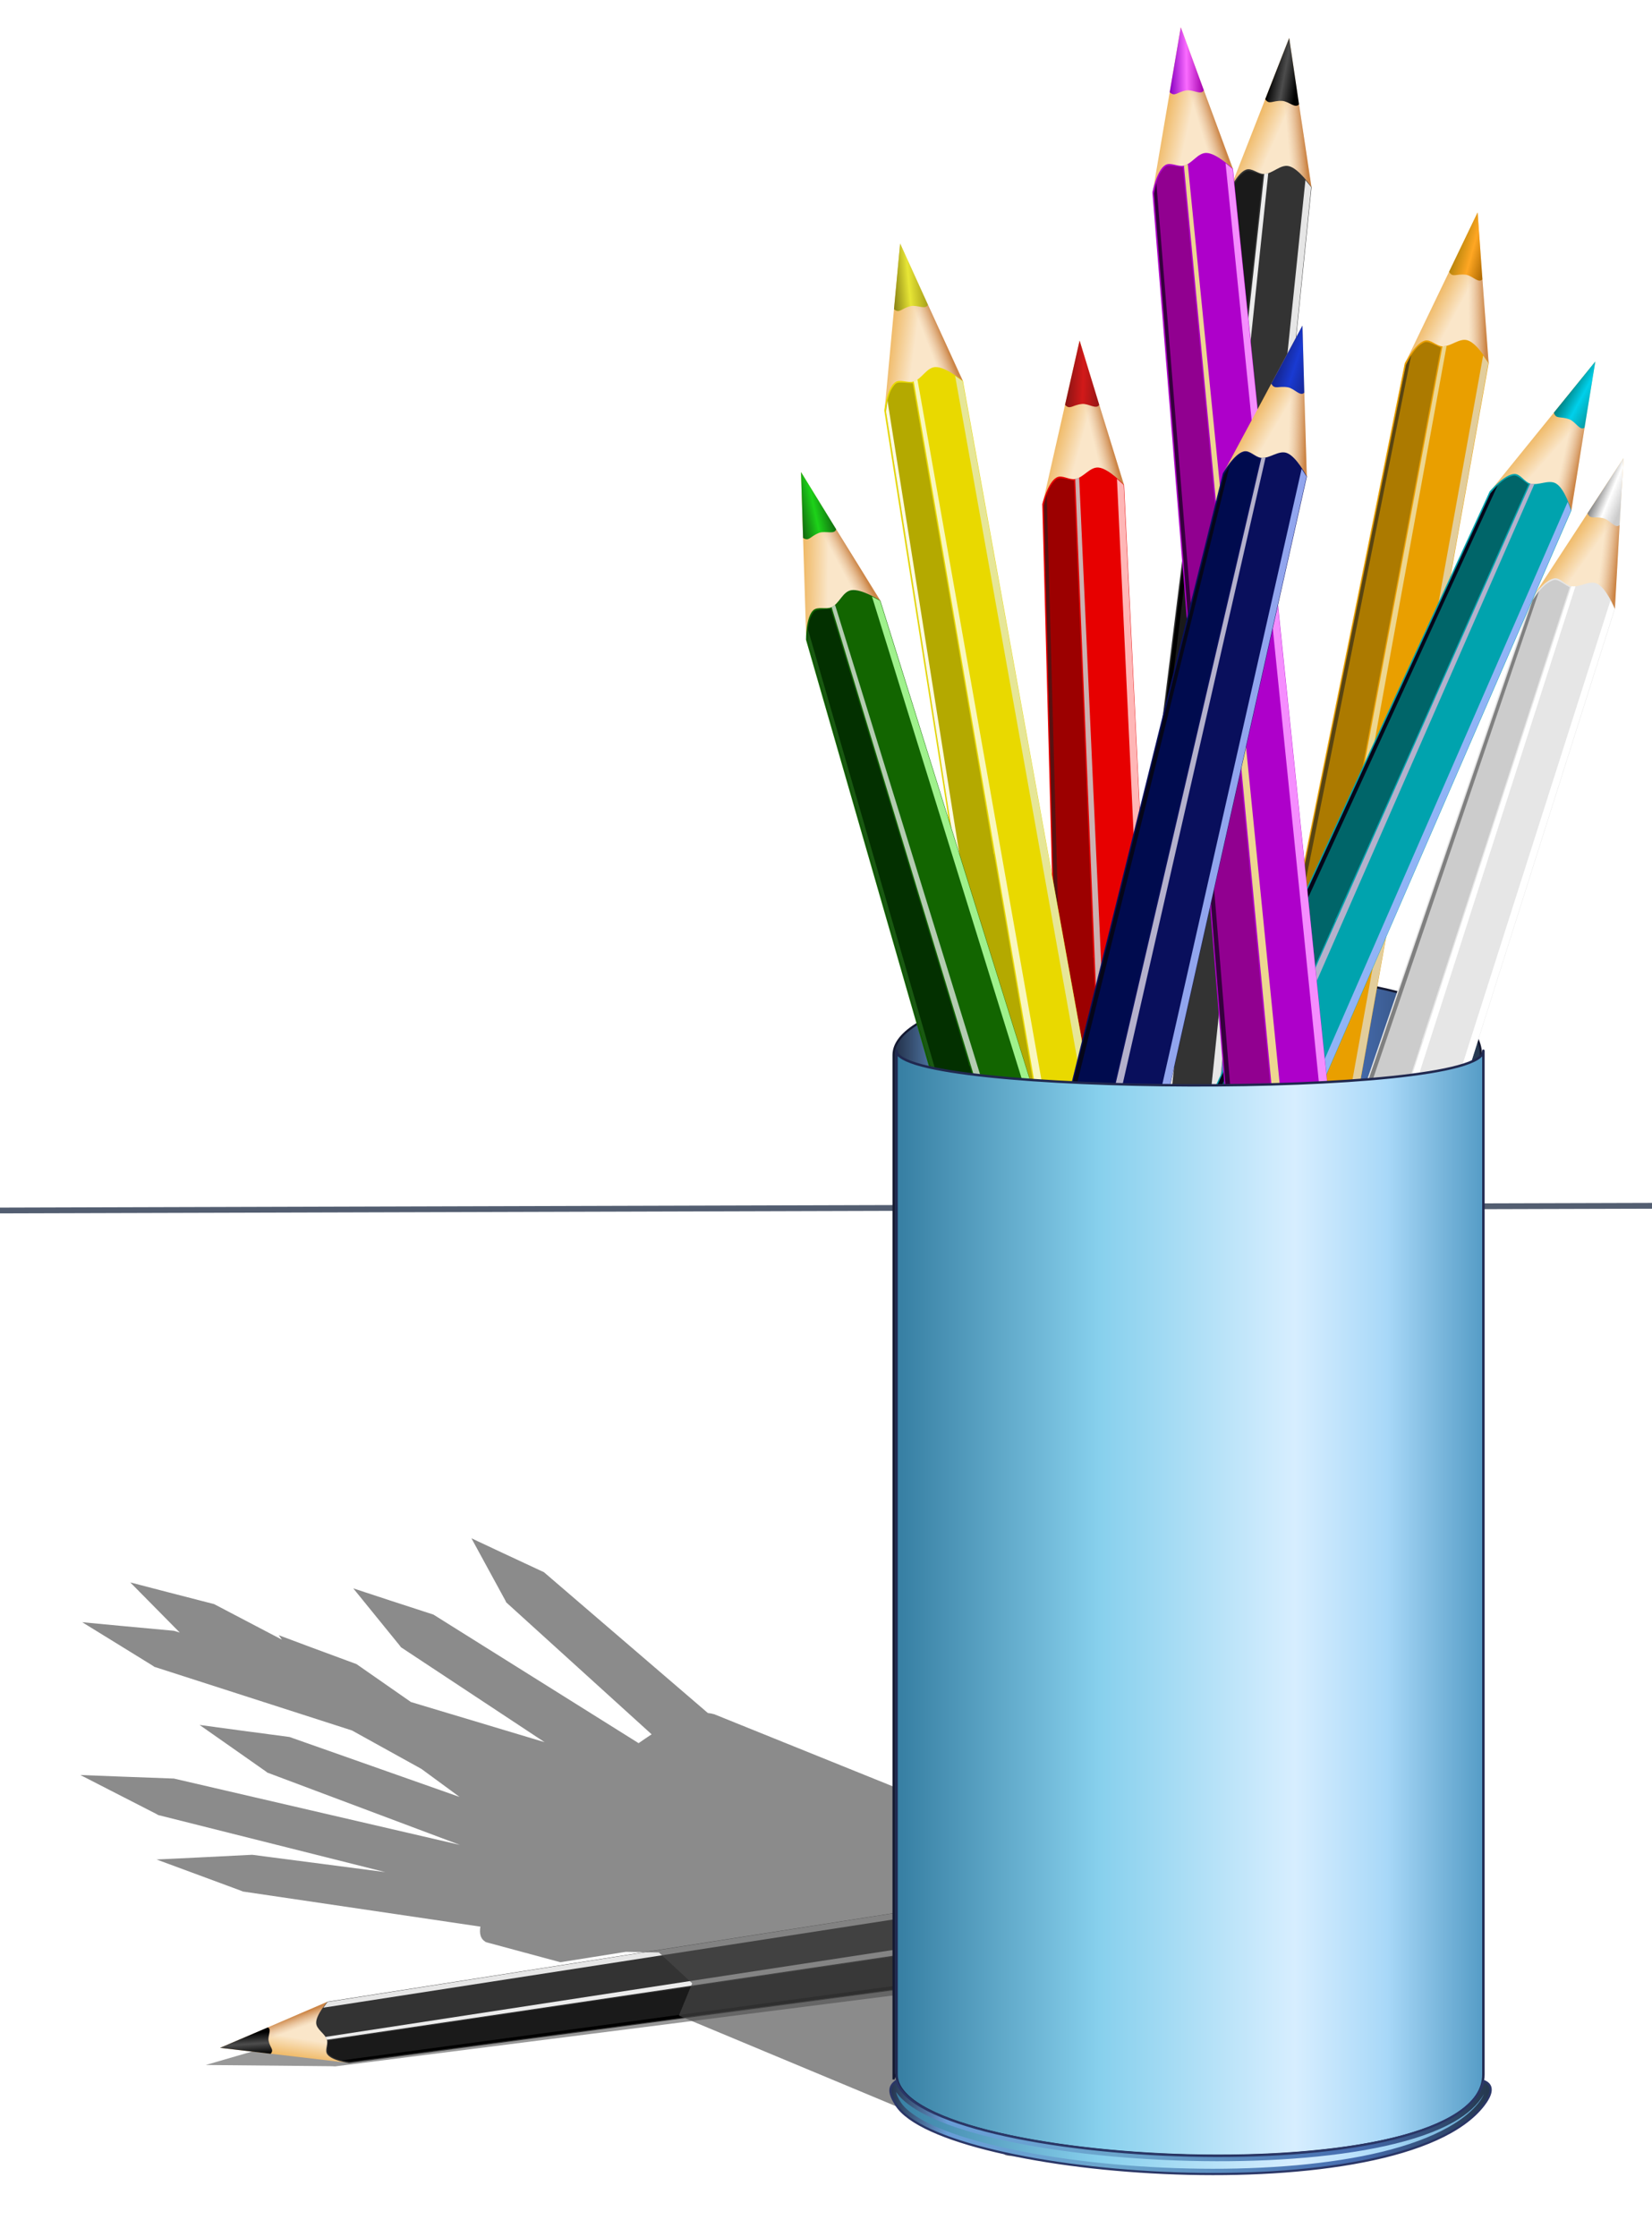 <?xml version="1.0" encoding="UTF-8"?>
<svg version="1.1" viewBox="0 0 314.35 425.58" xmlns="http://www.w3.org/2000/svg" xmlns:xlink="http://www.w3.org/1999/xlink">
<defs>
<linearGradient id="m">
<stop stop-color="#23314a" offset="0"/>
<stop stop-color="#689dd7" offset=".098"/>
<stop stop-color="#6ba6cc" offset=".373"/>
<stop stop-color="#456bae" offset=".778"/>
<stop stop-color="#25374c" offset="1"/>
</linearGradient>
<linearGradient id="n">
<stop stop-color="#367ea2" offset="0"/>
<stop stop-color="#87d0ed" offset=".346"/>
<stop stop-color="#d7eeff" offset=".679"/>
<stop stop-color="#a8d8f8" offset=".836"/>
<stop stop-color="#559cc6" offset="1"/>
</linearGradient>
<filter id="f" color-interpolation-filters="sRGB">
<feGaussianBlur stdDeviation="1.313"/>
</filter>
<filter id="g" color-interpolation-filters="sRGB">
<feGaussianBlur stdDeviation="1.313"/>
</filter>
<filter id="e" color-interpolation-filters="sRGB">
<feGaussianBlur stdDeviation="1.313"/>
</filter>
<filter id="h" color-interpolation-filters="sRGB">
<feGaussianBlur stdDeviation="1.314"/>
</filter>
<filter id="d" color-interpolation-filters="sRGB">
<feGaussianBlur stdDeviation="0.279"/>
</filter>
<filter id="a" color-interpolation-filters="sRGB">
<feGaussianBlur stdDeviation="0.328"/>
</filter>
<filter id="j" color-interpolation-filters="sRGB">
<feGaussianBlur stdDeviation="0.628"/>
</filter>
<filter id="i" color-interpolation-filters="sRGB">
<feGaussianBlur stdDeviation="0.625"/>
</filter>
<filter id="al" color-interpolation-filters="sRGB">
<feGaussianBlur stdDeviation="0.137"/>
</filter>
<filter id="q" color-interpolation-filters="sRGB">
<feGaussianBlur stdDeviation="0.137"/>
</filter>
<filter id="ak" color-interpolation-filters="sRGB">
<feGaussianBlur stdDeviation="0.137"/>
</filter>
<filter id="p" color-interpolation-filters="sRGB">
<feGaussianBlur stdDeviation="0.136"/>
</filter>
<filter id="k" color-interpolation-filters="sRGB">
<feGaussianBlur stdDeviation="0.136"/>
</filter>
<filter id="aj" color-interpolation-filters="sRGB">
<feGaussianBlur stdDeviation="0.136"/>
</filter>
<filter id="ai" color-interpolation-filters="sRGB">
<feGaussianBlur stdDeviation="1.329"/>
</filter>
<filter id="ah" color-interpolation-filters="sRGB">
<feGaussianBlur stdDeviation="0.638"/>
</filter>
<filter id="o" x="-1.061" y="-.013" width="3.122" height="1.027" color-interpolation-filters="sRGB">
<feGaussianBlur stdDeviation="2.481"/>
</filter>
<filter id="ag" color-interpolation-filters="sRGB">
<feGaussianBlur stdDeviation="0.747"/>
</filter>
<filter id="af" color-interpolation-filters="sRGB">
<feGaussianBlur stdDeviation="0.39"/>
</filter>
<filter id="ae">
<feGaussianBlur stdDeviation="1.903"/>
</filter>
<linearGradient id="c" x1="517.98" x2="528.64" y1="296.17" y2="298.62" gradientUnits="userSpaceOnUse">
<stop stop-color="#f0bb6a" offset="0"/>
<stop stop-color="#fae6c9" offset="1"/>
</linearGradient>
<linearGradient id="b" x1="542.58" x2="535.2" y1="297.91" y2="300.04" gradientUnits="userSpaceOnUse">
<stop stop-color="#cc8546" offset="0"/>
<stop stop-color="#deaf85" stop-opacity="0" offset="1"/>
</linearGradient>
<linearGradient id="ac" x1="520.88" x2="536.23" y1="268.44" y2="268.44" gradientUnits="userSpaceOnUse">
<stop stop-color="#881414" offset="0"/>
<stop stop-color="#d21919" offset=".5"/>
<stop stop-color="#951616" offset="1"/>
</linearGradient>
<linearGradient id="ab" x1="520.88" x2="536.23" y1="268.44" y2="268.44" gradientUnits="userSpaceOnUse">
<stop stop-color="#888114" offset="0"/>
<stop stop-color="#e7e636" offset=".5"/>
<stop stop-color="#a8a019" offset="1"/>
</linearGradient>
<linearGradient id="aa" x1="520.88" x2="536.23" y1="268.44" y2="268.44" gradientUnits="userSpaceOnUse">
<stop stop-color="#12650f" offset="0"/>
<stop stop-color="#1dd219" offset=".5"/>
<stop stop-color="#116c10" offset="1"/>
</linearGradient>
<linearGradient id="l" x1="520.88" x2="533.68" y1="268.44" y2="268.37" gradientUnits="userSpaceOnUse">
<stop offset="0"/>
<stop stop-color="#4d4d4d" offset=".5"/>
<stop offset="1"/>
</linearGradient>
<linearGradient id="z" x1="520.88" x2="533.68" y1="268.44" y2="268.37" gradientUnits="userSpaceOnUse">
<stop stop-color="#808080" offset="0"/>
<stop stop-color="#fff" offset=".5"/>
<stop stop-color="#ccc" offset="1"/>
</linearGradient>
<linearGradient id="y" x1="520.88" x2="536.23" y1="268.44" y2="268.44" gradientUnits="userSpaceOnUse">
<stop stop-color="#b6840b" offset="0"/>
<stop stop-color="#ffa723" offset=".5"/>
<stop stop-color="#ab6700" offset="1"/>
</linearGradient>
<linearGradient id="x" x1="520.88" x2="536.23" y1="268.44" y2="268.44" gradientUnits="userSpaceOnUse">
<stop stop-color="#007e7c" offset="0"/>
<stop stop-color="#00d0eb" offset=".5"/>
<stop stop-color="#079ca4" offset="1"/>
</linearGradient>
<linearGradient id="w" x1="520.88" x2="536.23" y1="268.44" y2="268.44" gradientUnits="userSpaceOnUse">
<stop stop-color="#8800c1" offset="0"/>
<stop stop-color="#fa6bff" offset=".5"/>
<stop stop-color="#a200ab" offset="1"/>
</linearGradient>
<linearGradient id="v" x1="520.88" x2="536.23" y1="268.44" y2="268.44" gradientUnits="userSpaceOnUse">
<stop stop-color="#142388" offset="0"/>
<stop stop-color="#193ad2" offset=".5"/>
<stop stop-color="#162795" offset="1"/>
</linearGradient>
<linearGradient id="u" x1="-1604.5" x2="-1340.5" y1="258.51" y2="258.51" gradientTransform="translate(0,-120)" gradientUnits="userSpaceOnUse" xlink:href="#n"/>
<linearGradient id="t" x1="-1608.1" x2="-1336.3" y1="374.31" y2="374.31" gradientUnits="userSpaceOnUse" xlink:href="#m"/>
<linearGradient id="s" x1="-1606.5" x2="-1338.4" y1="375.63" y2="375.63" gradientUnits="userSpaceOnUse" xlink:href="#n"/>
<linearGradient id="r" x1="-1605" x2="-1340" y1="103.91" y2="103.91" gradientTransform="matrix(.423 0 0 .423 1149.1 803.27)" gradientUnits="userSpaceOnUse" xlink:href="#m"/>
<filter id="ad">
<feGaussianBlur stdDeviation="1.914"/>
</filter>
</defs>
<g transform="translate(-299.8 -556.81)">
<path transform="matrix(.999 -.053 .029 .545 -20.706 449.52)" d="m496.09 918.71-143.19 22.594-11.375 4.906-9.094 3.906 23.906 2.75c0.38 0.076 0.656 0.125 0.656 0.125l142.38-19.188-1.531-6.969h0.031l-0.281-1.219-1.25-5.688-0.25-1.219z" fill="#4a4a4a" fill-opacity=".569" filter="url(#a)"/>
<g transform="matrix(-.021 -.327 .327 -.021 270.41 1123.8)">
<path d="m526.2 251.71 22.726 64.332-3.496 23.553-10.839 6.643-8.741 0.35-13.111-21.105z" fill="url(#c)" filter="url(#a)"/>
<path d="m548.92 315.69-12.687-35.565-8.405-3.424 9.205 31.647 4.895 8.216z" fill="url(#b)" filter="url(#d)"/>
<path d="m526.2 251.71 10.039 28.417c-1.135 2.428-4.79-0.433-7.78-5e-5 -4.354 0.63-5.248 2.996-7.574 0.717z" fill="url(#l)" filter="url(#q)"/>
<path d="m512.56 325.83s2.051-9.912 5.944-12.237c2.403-1.436 5.666 0.991 8.391 0.35 3.757-0.885 6.28-5.689 10.139-5.594 4.656 0.114 11.887 7.342 11.887 7.342l40.208 440.19-46.501 6.993z" fill="#333" filter="url(#i)"/>
<path transform="matrix(.995 -.101 .079 .997 0 0)" d="m519.25 366.61 2.927 2.943 5.425 442.31-3.752 0.18z" fill="#e6e6e6" filter="url(#h)"/>
<path d="m526.89 313.94 1.73-0.695 39.246 445.83-3.812 0.573z" fill="#ececec" filter="url(#e)"/>
<path d="m520.06 313.88c-0.909 0.04-1.338 0.303-1.906 0.844-0.585 0.556-1.47 1.645-1.938 2.438-1.385 2.348-2.938 7.38-2.938 9.531 0 1.06 3.094 46.524 6.844 101s6.812 99.424 6.812 99.906v0.875h0.062l0.156 1.5c0.242 2.525 15.156 220.3 15.156 221.31v0.969l0.031 0.344c0.015 0.174 0.145 2.337 0.312 4.812s0.33 4.593 0.344 4.719c0.019 0.175 0.038 0.25 0.094 0.25 0.088 3.7e-4 20.483-3.078 20.5-3.094 7e-3 -6e-3 -0.125-1.53-0.281-3.406s-0.281-3.481-0.281-3.531v-0.094l-0.188-1.156c-0.103-0.625-4.345-50.965-9.406-111.88l-9.188-110.75h-0.188l-0.03-1.47c-9e-3 -0.817-3.961-48.929-8.812-106.91l-8.844-105.41-1.562-0.25c-2.477-0.406-3.841-0.603-4.75-0.562z" fill="#1a1a1a" filter="url(#g)"/>
<path d="m513.29 326.37 1.092-4.861 30.816 440.55-2.105 0.311z" filter="url(#f)"/>
</g>
<path d="m299.8 787.13 314.35-0.896" fill="none" opacity=".779" stroke="#23314a" stroke-linecap="round" stroke-linejoin="round" stroke-width="1.1"/>
<path transform="matrix(.165 -.164 .213 .086 735.75 593.9)" d="m-1913.4-491.05-4.969 29.219-7.375 43.188c-0.284 1.111-0.438 1.875-0.438 1.875l13.344 166.25-8.594 68.75-10.406 42.125-7.188-146.34-11.188-36.062-8.844-28.812-6.531 28.875-9.781 43.094c-0.27 0.886-0.438 1.5-0.438 1.5l4.5 168.59-40.531-224.06-15.75-34.312-12.5-27.406-2.75 29.469-4.062 43.688c-0.194 1.111-0.281 1.875-0.281 1.875l28.562 180.75-30.031-95.656-19.938-32.094-15.812-25.656 0.969 29.594 1.406 43.906c-0.051 1.092-0.031 1.844-0.031 1.844l50.156 173.31c-6.307 3.837-10.124 8.086-10.75 12.719-0.063-0.215-0.125-0.437-0.125-0.656v2l8.146 59.498 30.402 34.989 10.468 21.369-14.349 40.83-31.098 12.242-3.569 289.54v2c0-0.214 0.065-0.416 0.125-0.625 1.163 8.532 13.181 15.816 31.531 21.5-17.441-5.364-29.274-12.101-31.719-19.938-3.597 2.561-3.452 5.413 0 10.844 20.911 32.896 226.48 49.056 264.16 0 3.001-3.908 5.343-8.817 0-10.844-0.551 2.333-1.6 4.523-3.062 6.594 1.661-2.505 2.659-5.206 2.906-8.094 0.041 0.187 0.062 0.372 0.062 0.562v-462.47c0 0.19-0.022 0.376-0.062 0.562-0.136-1.593-0.484-3.118-1.062-4.594l61.562-194.12 2.094-37.688 1.75-30.094-16.188 24.781-24.094 36.906c-0.622 0.809-1 1.344-1 1.344l-60.438 176.75c-3.672-0.963-7.572-1.834-11.625-2.625l37.719-212.53-2.875-37.656-2.188-30.031-12.812 26.688-19.062 39.719c-0.517 0.894-0.812 1.5-0.812 1.5l-30.469 151.94-11.406-110.56 13.156-58.844-1.219-37.719-0.844-30.125-2.625 4.875 6.75-65.812-5.625-37.344-4.406-29.812-24.875 63.5-0.5-4.844-13.094-35.406-10.375-28.312zm-92.656 944.38c1.48 0.411 2.984 0.795 4.531 1.188s3.141 0.783 4.75 1.156c1.609 0.373 3.239 0.74 4.906 1.094-1.664-0.353-3.3-0.722-4.906-1.094-1.61-0.373-3.201-0.765-4.75-1.156-1.54-0.389-3.056-0.78-4.531-1.188zm25.156 5.531c1.572 0.275 3.142 0.553 4.75 0.812 1.819 0.293 3.67 0.571 5.531 0.844 3.722 0.545 7.508 1.071 11.375 1.531-3.861-0.463-7.658-0.984-11.375-1.531-1.863-0.274-3.711-0.549-5.531-0.844-1.601-0.259-3.184-0.538-4.75-0.812zm139.72 3.156c-1.392 0.198-2.799 0.381-4.219 0.562-30.957 3.954-68.223 3.927-102.06 0.719-1.992-0.189-3.972-0.383-5.938-0.594 1.964 0.209 3.947 0.407 5.938 0.594 33.83 3.177 71.143 3.172 102.06-0.719 1.419-0.179 2.827-0.367 4.219-0.562z" fill="#4a4a4a" filter="url(#ad)" opacity=".8"/>
<path d="m469.84 952.47c0-8.459 111.76-9.121 111.76 0v-194.94c0-23.267-111.76-17.875-111.76 0z" fill="url(#r)" stroke="#141931" stroke-width=".423"/>
<g transform="matrix(.423 .018 -.018 .423 287.18 505.67)">
<path d="m526.2 251.71 22.726 64.332-3.496 23.553-10.839 6.643-8.741 0.35-13.111-21.105z" fill="url(#c)" filter="url(#a)"/>
<path d="m548.92 315.69-12.687-35.565-8.822-4.877 9.622 33.1 4.895 8.216z" fill="url(#b)" filter="url(#d)"/>
<path d="m526.2 251.71 10.039 28.417c-1.135 2.428-4.79-0.433-7.78-5e-5 -4.354 0.63-5.248 2.996-7.574 0.717z" fill="url(#ac)" filter="url(#k)"/>
<path d="m512.56 325.83s2.051-9.912 5.944-12.237c2.403-1.436 5.666 0.991 8.391 0.35 3.757-0.885 6.28-5.689 10.139-5.594 4.656 0.114 11.887 7.342 11.887 7.342l40.208 440.19-46.501 6.993z" fill="#e70000" filter="url(#j)"/>
<path transform="matrix(.995 -.101 .079 .997 0 0)" d="m519.25 366.61 2.927 2.943 5.425 442.31-3.752 0.18z" fill="#ffb6b6" filter="url(#h)"/>
<path d="m526.89 313.94 1.73-0.695 39.246 445.83-3.812 0.573z" fill="#ccb1b1" filter="url(#e)"/>
<path d="m520.06 313.88c-0.909 0.04-1.338 0.303-1.906 0.844-0.585 0.556-1.47 1.645-1.938 2.438-1.385 2.348-2.938 7.38-2.938 9.531 0 1.06 3.094 46.524 6.844 101s6.812 99.424 6.812 99.906v0.875h0.062l0.156 1.5c0.242 2.525 15.156 220.3 15.156 221.31v0.969l0.031 0.344c0.015 0.174 0.145 2.337 0.312 4.812s0.33 4.593 0.344 4.719c0.019 0.175 0.038 0.25 0.094 0.25 0.088 3.7e-4 20.483-3.078 20.5-3.094 7e-3 -6e-3 -0.125-1.53-0.281-3.406s-0.281-3.481-0.281-3.531v-0.094l-0.188-1.156c-0.103-0.625-4.345-50.965-9.406-111.88l-9.188-110.75h-0.188l-0.03-1.47c-9e-3 -0.817-3.961-48.929-8.812-106.91l-8.844-105.41-1.562-0.25c-2.477-0.406-3.841-0.603-4.75-0.562z" fill="#9c0000" filter="url(#g)"/>
<path d="m513.29 326.37 1.092-4.861 30.816 440.55-2.105 0.311z" fill="#591111" filter="url(#f)"/>
</g>
<g transform="matrix(.422 -.037 .037 .422 239.71 516.4)">
<path d="m526.2 251.71 22.726 64.332-3.496 23.553-10.839 6.643-8.741 0.35-13.111-21.105z" fill="url(#c)" filter="url(#a)"/>
<path d="m548.92 315.69-12.687-35.565-8.822-4.877 9.622 33.1 4.895 8.216z" fill="url(#b)" filter="url(#d)"/>
<path d="m526.2 251.71 10.039 28.417c-1.135 2.428-4.79-0.433-7.78-5e-5 -4.354 0.63-5.248 2.996-7.574 0.717z" fill="url(#ab)" filter="url(#aj)"/>
<path d="m512.56 325.83s2.051-9.912 5.944-12.237c2.403-1.436 5.666 0.991 8.391 0.35 3.757-0.885 6.28-5.689 10.139-5.594 4.656 0.114 11.887 7.342 11.887 7.342l40.208 440.19-46.501 6.993z" fill="#e9d900" filter="url(#j)"/>
<path transform="matrix(.995 -.101 .079 .997 0 0)" d="m519.25 366.61 2.927 2.943 5.425 442.31-3.752 0.18z" fill="#e6e697" filter="url(#h)"/>
<path d="m526.89 313.94 1.73-0.695 39.246 445.83-3.812 0.573z" fill="#f9f7be" filter="url(#e)"/>
<path d="m520.06 313.88c-0.909 0.04-1.338 0.303-1.906 0.844-0.585 0.556-1.47 1.645-1.938 2.438-1.385 2.348-2.938 7.38-2.938 9.531 0 1.06 3.094 46.524 6.844 101s6.812 99.424 6.812 99.906v0.875h0.062l0.156 1.5c0.242 2.525 15.156 220.3 15.156 221.31v0.969l0.031 0.344c0.015 0.174 0.145 2.337 0.312 4.812s0.33 4.593 0.344 4.719c0.019 0.175 0.038 0.25 0.094 0.25 0.088 3.7e-4 20.483-3.078 20.5-3.094 7e-3 -6e-3 -0.125-1.53-0.281-3.406s-0.281-3.481-0.281-3.531v-0.094l-0.188-1.156c-0.103-0.625-4.345-50.965-9.406-111.88l-9.188-110.75h-0.188l-0.03-1.47c-9e-3 -0.817-3.961-48.929-8.812-106.91l-8.844-105.41-1.562-0.25c-2.477-0.406-3.841-0.603-4.75-0.562z" fill="#b4a900" filter="url(#g)"/>
<path d="m513.29 326.37 1.092-4.861 30.816 440.55-2.105 0.311z" fill="#fdfbe3" filter="url(#f)"/>
</g>
<g transform="matrix(.414 -.089 .089 .414 211.97 589.25)">
<path d="m526.2 251.71 22.726 64.332-3.496 23.553-10.839 6.643-8.741 0.35-13.111-21.105z" fill="url(#c)" filter="url(#a)"/>
<path d="m548.92 315.69-12.687-35.565-8.405-3.424 9.205 31.647 4.895 8.216z" fill="url(#b)" filter="url(#d)"/>
<path d="m526.2 251.71 10.039 28.417c-1.135 2.428-4.79-0.433-7.78-5e-5 -4.354 0.63-5.248 2.996-7.574 0.717z" fill="url(#aa)" filter="url(#ak)"/>
<path d="m512.56 325.83s2.051-9.912 5.944-12.237c2.403-1.436 5.666 0.991 8.391 0.35 3.757-0.885 6.28-5.689 10.139-5.594 4.656 0.114 11.887 7.342 11.887 7.342l40.208 440.19-46.501 6.993z" fill="#126500" filter="url(#i)"/>
<path transform="matrix(.995 -.101 .079 .997 0 0)" d="m519.25 366.61 2.927 2.943 5.425 442.31-3.752 0.18z" fill="#9ff18c" filter="url(#h)"/>
<path d="m526.89 313.94 1.73-0.695 39.246 445.83-3.812 0.573z" fill="#b4ccb1" filter="url(#e)"/>
<path d="m520.06 313.88c-0.909 0.04-1.338 0.303-1.906 0.844-0.585 0.556-1.47 1.645-1.938 2.438-1.385 2.348-2.938 7.38-2.938 9.531 0 1.06 3.094 46.524 6.844 101s6.812 99.424 6.812 99.906v0.875h0.062l0.156 1.5c0.242 2.525 15.156 220.3 15.156 221.31v0.969l0.031 0.344c0.015 0.174 0.145 2.337 0.312 4.812s0.33 4.593 0.344 4.719c0.019 0.175 0.038 0.25 0.094 0.25 0.088 3.7e-4 20.483-3.078 20.5-3.094 7e-3 -6e-3 -0.125-1.53-0.281-3.406s-0.281-3.481-0.281-3.531v-0.094l-0.188-1.156c-0.103-0.625-4.345-50.965-9.406-111.88l-9.188-110.75h-0.188l-0.03-1.47c-9e-3 -0.817-3.961-48.929-8.812-106.91l-8.844-105.41-1.562-0.25c-2.477-0.406-3.841-0.603-4.75-0.562z" fill="#033000" filter="url(#g)"/>
<path d="m513.29 326.37 1.092-4.861 30.816 440.55-2.105 0.311z" fill="#195911" filter="url(#f)"/>
</g>
<g transform="matrix(.415 .081 -.081 .415 347.13 416.95)">
<path d="m526.2 251.71 22.726 64.332-3.496 23.553-10.839 6.643-8.741 0.35-13.111-21.105z" fill="url(#c)" filter="url(#a)"/>
<path d="m548.92 315.69-12.687-35.565-8.405-3.424 9.205 31.647 4.895 8.216z" fill="url(#b)" filter="url(#d)"/>
<path d="m526.2 251.71 10.039 28.417c-1.135 2.428-4.79-0.433-7.78-5e-5 -4.354 0.63-5.248 2.996-7.574 0.717z" fill="url(#l)" filter="url(#q)"/>
<path d="m512.56 325.83s2.051-9.912 5.944-12.237c2.403-1.436 5.666 0.991 8.391 0.35 3.757-0.885 6.28-5.689 10.139-5.594 4.656 0.114 11.887 7.342 11.887 7.342l40.208 440.19-46.501 6.993z" fill="#333" filter="url(#i)"/>
<path transform="matrix(.995 -.101 .079 .997 0 0)" d="m519.25 366.61 2.927 2.943 5.425 442.31-3.752 0.18z" fill="#e6e6e6" filter="url(#h)"/>
<path d="m526.89 313.94 1.73-0.695 39.246 445.83-3.812 0.573z" fill="#ececec" filter="url(#e)"/>
<path d="m520.06 313.88c-0.909 0.04-1.338 0.303-1.906 0.844-0.585 0.556-1.47 1.645-1.938 2.438-1.385 2.348-2.938 7.38-2.938 9.531 0 1.06 3.094 46.524 6.844 101s6.812 99.424 6.812 99.906v0.875h0.062l0.156 1.5c0.242 2.525 15.156 220.3 15.156 221.31v0.969l0.031 0.344c0.015 0.174 0.145 2.337 0.312 4.812s0.33 4.593 0.344 4.719c0.019 0.175 0.038 0.25 0.094 0.25 0.088 3.7e-4 20.483-3.078 20.5-3.094 7e-3 -6e-3 -0.125-1.53-0.281-3.406s-0.281-3.481-0.281-3.531v-0.094l-0.188-1.156c-0.103-0.625-4.345-50.965-9.406-111.88l-9.188-110.75h-0.188l-0.03-1.47c-9e-3 -0.817-3.961-48.929-8.812-106.91l-8.844-105.41-1.562-0.25c-2.477-0.406-3.841-0.603-4.75-0.562z" fill="#1a1a1a" filter="url(#g)"/>
<path d="m513.29 326.37 1.092-4.861 30.816 440.55-2.105 0.311z" filter="url(#f)"/>
</g>
<g transform="matrix(.39 .164 -.164 .39 444.79 459.52)">
<path d="m526.2 251.71 22.726 64.332-3.496 23.553-10.839 6.643-8.741 0.35-13.111-21.105z" fill="url(#c)" filter="url(#a)"/>
<path d="m548.92 315.69-12.687-35.565-8.405-3.424 9.205 31.647 4.895 8.216z" fill="url(#b)" filter="url(#d)"/>
<path d="m526.2 251.71 10.039 28.417c-1.135 2.428-4.79-0.433-7.78-5e-5 -4.354 0.63-5.248 2.996-7.574 0.717z" fill="url(#z)" filter="url(#al)"/>
<path d="m512.56 325.83s2.051-9.912 5.944-12.237c2.403-1.436 5.666 0.991 8.391 0.35 3.757-0.885 6.28-5.689 10.139-5.594 4.656 0.114 11.887 7.342 11.887 7.342l40.208 440.19-46.501 6.993z" fill="#e6e6e6" filter="url(#ah)"/>
<path transform="matrix(.995 -.101 .079 .997 0 0)" d="m519.25 366.61 2.927 2.943 5.425 442.31-3.752 0.18z" fill="#fff" filter="url(#h)"/>
<path d="m526.89 313.94 1.73-0.695 39.246 445.83-3.812 0.573z" fill="#fff" filter="url(#e)"/>
<path d="m520.06 313.88c-0.909 0.04-1.338 0.303-1.906 0.844-0.585 0.556-1.47 1.645-1.938 2.438-1.385 2.348-2.938 7.38-2.938 9.531 0 1.06 3.094 46.524 6.844 101s6.812 99.424 6.812 99.906v0.875h0.062l0.156 1.5c0.242 2.525 15.156 220.3 15.156 221.31v0.969l0.031 0.344c0.015 0.174 0.145 2.337 0.312 4.812s0.33 4.593 0.344 4.719c0.019 0.175 0.038 0.25 0.094 0.25 0.088 3.7e-4 20.483-3.078 20.5-3.094 7e-3 -6e-3 -0.125-1.53-0.281-3.406s-0.281-3.481-0.281-3.531v-0.094l-0.188-1.156c-0.103-0.625-4.345-50.965-9.406-111.88l-9.188-110.75h-0.188l-0.03-1.47c-9e-3 -0.817-3.961-48.929-8.812-106.91l-8.844-105.41-1.562-0.25c-2.477-0.406-3.841-0.603-4.75-0.562z" fill="#ccc" filter="url(#ai)"/>
<path d="m513.29 326.37 1.092-4.861 30.816 440.55-2.105 0.311z" fill="#808080" filter="url(#f)"/>
</g>
<g transform="matrix(.408 .112 -.112 .408 394.47 435.6)">
<path d="m526.2 251.71 22.726 64.332-3.496 23.553-10.839 6.643-8.741 0.35-13.111-21.105z" fill="url(#c)" filter="url(#a)"/>
<path d="m548.92 315.69-12.687-35.565-8.822-4.877 9.622 33.1 4.895 8.216z" fill="url(#b)" filter="url(#d)"/>
<path d="m526.2 251.71 10.039 28.417c-1.135 2.428-4.79-0.433-7.78-5e-5 -4.354 0.63-5.248 2.996-7.574 0.717z" fill="url(#y)" filter="url(#k)"/>
<path d="m512.56 325.83s2.051-9.912 5.944-12.237c2.403-1.436 5.666 0.991 8.391 0.35 3.757-0.885 6.28-5.689 10.139-5.594 4.656 0.114 11.887 7.342 11.887 7.342l40.208 440.19-46.501 6.993z" fill="#e99f00" filter="url(#j)"/>
<path transform="matrix(.995 -.101 .079 .997 0 0)" d="m519.25 366.61 2.927 2.943 5.425 442.31-3.752 0.18z" fill="#e2cd9b" filter="url(#h)"/>
<path d="m526.89 313.94 1.73-0.695 39.246 445.83-3.812 0.573z" fill="#edd690" filter="url(#e)"/>
<path d="m520.06 313.88c-0.909 0.04-1.338 0.303-1.906 0.844-0.585 0.556-1.47 1.645-1.938 2.438-1.385 2.348-2.938 7.38-2.938 9.531 0 1.06 3.094 46.524 6.844 101s6.812 99.424 6.812 99.906v0.875h0.062l0.156 1.5c0.242 2.525 15.156 220.3 15.156 221.31v0.969l0.031 0.344c0.015 0.174 0.145 2.337 0.312 4.812s0.33 4.593 0.344 4.719c0.019 0.175 0.038 0.25 0.094 0.25 0.088 3.7e-4 20.483-3.078 20.5-3.094 7e-3 -6e-3 -0.125-1.53-0.281-3.406s-0.281-3.481-0.281-3.531v-0.094l-0.188-1.156c-0.103-0.625-4.345-50.965-9.406-111.88l-9.188-110.75h-0.188l-0.03-1.47c-9e-3 -0.817-3.961-48.929-8.812-106.91l-8.844-105.41-1.562-0.25c-2.477-0.406-3.841-0.603-4.75-0.562z" fill="#ac7a00" filter="url(#g)"/>
<path d="m513.29 326.37 1.092-4.861 30.816 440.55-2.105 0.311z" fill="#594411" filter="url(#f)"/>
</g>
<g transform="matrix(.371 .203 -.203 .371 459.24 425.39)">
<path d="m526.2 251.71 22.726 64.332-3.496 23.553-10.839 6.643-8.741 0.35-13.111-21.105z" fill="url(#c)" filter="url(#a)"/>
<path d="m548.92 315.69-12.687-35.565-8.405-3.424 9.205 31.647 4.895 8.216z" fill="url(#b)" filter="url(#d)"/>
<path d="m526.2 251.71 10.039 28.417c-1.135 2.428-4.79-0.433-7.78-5e-5 -4.354 0.63-5.248 2.996-7.574 0.717z" fill="url(#x)" filter="url(#p)"/>
<path d="m512.56 325.83s2.051-9.912 5.944-12.237c2.403-1.436 5.666 0.991 8.391 0.35 3.757-0.885 6.28-5.689 10.139-5.594 4.656 0.114 11.887 7.342 11.887 7.342l40.208 440.19-46.501 6.993z" fill="#00a3ae" filter="url(#i)"/>
<path transform="matrix(.995 -.101 .079 .997 0 0)" d="m519.25 366.61 2.927 2.943 5.425 442.31-3.752 0.18z" fill="#a1b7ff" fill-opacity=".891" filter="url(#o)"/>
<path d="m526.89 313.94 1.73-0.695 39.246 445.83-3.812 0.573z" fill="#b4b1cc" filter="url(#e)"/>
<path d="m520.06 313.88c-0.909 0.04-1.338 0.303-1.906 0.844-0.585 0.556-1.47 1.645-1.938 2.438-1.385 2.348-2.938 7.38-2.938 9.531 0 1.06 3.094 46.524 6.844 101s6.812 99.424 6.812 99.906v0.875h0.062l0.156 1.5c0.242 2.525 15.156 220.3 15.156 221.31v0.969l0.031 0.344c0.015 0.174 0.145 2.337 0.312 4.812s0.33 4.593 0.344 4.719c0.019 0.175 0.038 0.25 0.094 0.25 0.088 3.7e-4 20.483-3.078 20.5-3.094 7e-3 -6e-3 -0.125-1.53-0.281-3.406s-0.281-3.481-0.281-3.531v-0.094l-0.188-1.156c-0.103-0.625-4.345-50.965-9.406-111.88l-9.188-110.75h-0.188l-0.03-1.47c-9e-3 -0.817-3.961-48.929-8.812-106.91l-8.844-105.41-1.562-0.25c-2.477-0.406-3.841-0.603-4.75-0.562z" fill="#006569" filter="url(#g)"/>
<path d="m513.29 326.37 1.092-4.861 30.816 440.55-2.105 0.311z" fill="#050619" filter="url(#f)"/>
</g>
<g transform="matrix(.423 -.005 .005 .423 300.64 458.16)">
<path d="m526.2 251.71 22.726 64.332-3.496 23.553-10.839 6.643-8.741 0.35-13.111-21.105z" fill="url(#c)" filter="url(#a)"/>
<path d="m548.92 315.69-12.687-35.565-8.822-4.877 9.622 33.1 4.895 8.216z" fill="url(#b)" filter="url(#d)"/>
<path d="m526.2 251.71 10.039 28.417c-1.135 2.428-4.79-0.433-7.78-5e-5 -4.354 0.63-5.248 2.996-7.574 0.717z" fill="url(#w)" filter="url(#k)"/>
<path d="m512.56 325.83s2.051-9.912 5.944-12.237c2.403-1.436 5.666 0.991 8.391 0.35 3.757-0.885 6.28-5.689 10.139-5.594 4.656 0.114 11.887 7.342 11.887 7.342l40.208 440.19-46.501 6.993z" fill="#ae00ca" filter="url(#j)"/>
<path transform="matrix(.995 -.101 .079 .997 0 0)" d="m519.25 366.61 2.927 2.943 5.425 442.31-3.752 0.18z" fill="#f58dfe" filter="url(#h)"/>
<path d="m526.89 313.94 1.73-0.695 39.246 445.83-3.812 0.573z" fill="#edd690" filter="url(#e)"/>
<path d="m520.06 313.88c-0.909 0.04-1.338 0.303-1.906 0.844-0.585 0.556-1.47 1.645-1.938 2.438-1.385 2.348-2.938 7.38-2.938 9.531 0 1.06 3.094 46.524 6.844 101s6.812 99.424 6.812 99.906v0.875h0.062l0.156 1.5c0.242 2.525 15.156 220.3 15.156 221.31v0.969l0.031 0.344c0.015 0.174 0.145 2.337 0.312 4.812s0.33 4.593 0.344 4.719c0.019 0.175 0.038 0.25 0.094 0.25 0.088 3.7e-4 20.483-3.078 20.5-3.094 7e-3 -6e-3 -0.125-1.53-0.281-3.406s-0.281-3.481-0.281-3.531v-0.094l-0.188-1.156c-0.103-0.625-4.345-50.965-9.406-111.88l-9.188-110.75h-0.188l-0.03-1.47c-9e-3 -0.817-3.961-48.929-8.812-106.91l-8.844-105.41-1.562-0.25c-2.477-0.406-3.841-0.603-4.75-0.562z" fill="#910090" filter="url(#g)"/>
<path d="m513.29 326.37 1.092-4.861 30.816 440.55-2.105 0.311z" fill="#35003d" filter="url(#f)"/>
</g>
<g transform="matrix(.403 .13 -.13 .403 368.3 448.91)">
<path d="m526.2 251.71 22.726 64.332-3.496 23.553-10.839 6.643-8.741 0.35-13.111-21.105z" fill="url(#c)" filter="url(#a)"/>
<path d="m548.92 315.69-12.687-35.565-8.405-3.424 9.205 31.647 4.895 8.216z" fill="url(#b)" filter="url(#d)"/>
<path d="m526.2 251.71 10.039 28.417c-1.135 2.428-4.79-0.433-7.78-5e-5 -4.354 0.63-5.248 2.996-7.574 0.717z" fill="url(#v)" filter="url(#p)"/>
<path d="m512.56 325.83s2.051-9.912 5.944-12.237c2.403-1.436 5.666 0.991 8.391 0.35 3.757-0.885 6.28-5.689 10.139-5.594 4.656 0.114 11.887 7.342 11.887 7.342l40.208 440.19-46.501 6.993z" fill="#090f5c" filter="url(#i)"/>
<path transform="matrix(.995 -.101 .079 .997 0 0)" d="m519.25 366.61 2.927 2.943 5.425 442.31-3.752 0.18z" fill="#a1b7ff" fill-opacity=".891" filter="url(#o)"/>
<path d="m526.89 313.94 1.73-0.695 39.246 445.83-3.812 0.573z" fill="#b4b1cc" filter="url(#e)"/>
<path d="m520.06 313.88c-0.909 0.04-1.338 0.303-1.906 0.844-0.585 0.556-1.47 1.645-1.938 2.438-1.385 2.348-2.938 7.38-2.938 9.531 0 1.06 3.094 46.524 6.844 101s6.812 99.424 6.812 99.906v0.875h0.062l0.156 1.5c0.242 2.525 15.156 220.3 15.156 221.31v0.969l0.031 0.344c0.015 0.174 0.145 2.337 0.312 4.812s0.33 4.593 0.344 4.719c0.019 0.175 0.038 0.25 0.094 0.25 0.088 3.7e-4 20.483-3.078 20.5-3.094 7e-3 -6e-3 -0.125-1.53-0.281-3.406s-0.281-3.481-0.281-3.531v-0.094l-0.188-1.156c-0.103-0.625-4.345-50.965-9.406-111.88l-9.188-110.75h-0.188l-0.03-1.47c-9e-3 -0.817-3.961-48.929-8.812-106.91l-8.844-105.41-1.562-0.25c-2.477-0.406-3.841-0.603-4.75-0.562z" fill="#000b4e" filter="url(#g)"/>
<path d="m513.29 326.37 1.092-4.861 30.816 440.55-2.105 0.311z" fill="#050619" filter="url(#f)"/>
</g>
<g transform="matrix(.423 0 0 .423 1149.1 803.27)">
<path d="m-1604.5-110.02c0 19.981 264 21.546 264 0v460.47c0 54.96-264 42.224-264 0z" fill="url(#u)" filter="url(#ae)" stroke="#20284f" stroke-linecap="round" stroke-linejoin="round" stroke-width="1.1"/>
<path d="m-1604.6 353.37c12.034 38.578 252.12 50.966 264.17 0 5.343 2.027 3.001 6.944 0 10.852-37.671 49.056-243.25 32.896-264.17 0-3.452-5.431-3.597-8.291 0-10.852z" fill="url(#t)" filter="url(#af)" stroke="#2a3666" stroke-linecap="round" stroke-linejoin="round" stroke-width=".995"/>
<path d="m-1604.7 358.38c0.194 0.994 0.742 2.436 2.094 4.562 2.165 3.406 7.295 7.163 14.781 10.562 7.486 3.399 17.265 6.524 28.562 9.188 22.596 5.326 51.312 8.901 80.531 9.906s58.955-0.556 83.594-5.375 44.068-13.05 52.813-24.438c0.942-1.227 1.616-2.463 2.094-3.562-2.703 4.855-7.348 8.98-13.344 12.438-8.067 4.652-18.687 8.234-31.031 10.969-24.688 5.469-56.314 7.465-87.969 6.688-31.655-0.778-63.285-4.342-87.906-10.188-12.311-2.923-22.869-6.402-30.875-10.469-5.952-3.023-10.593-6.354-13.344-10.281z" fill="url(#s)" filter="url(#ag)"/>
</g>
</g>
</svg>
